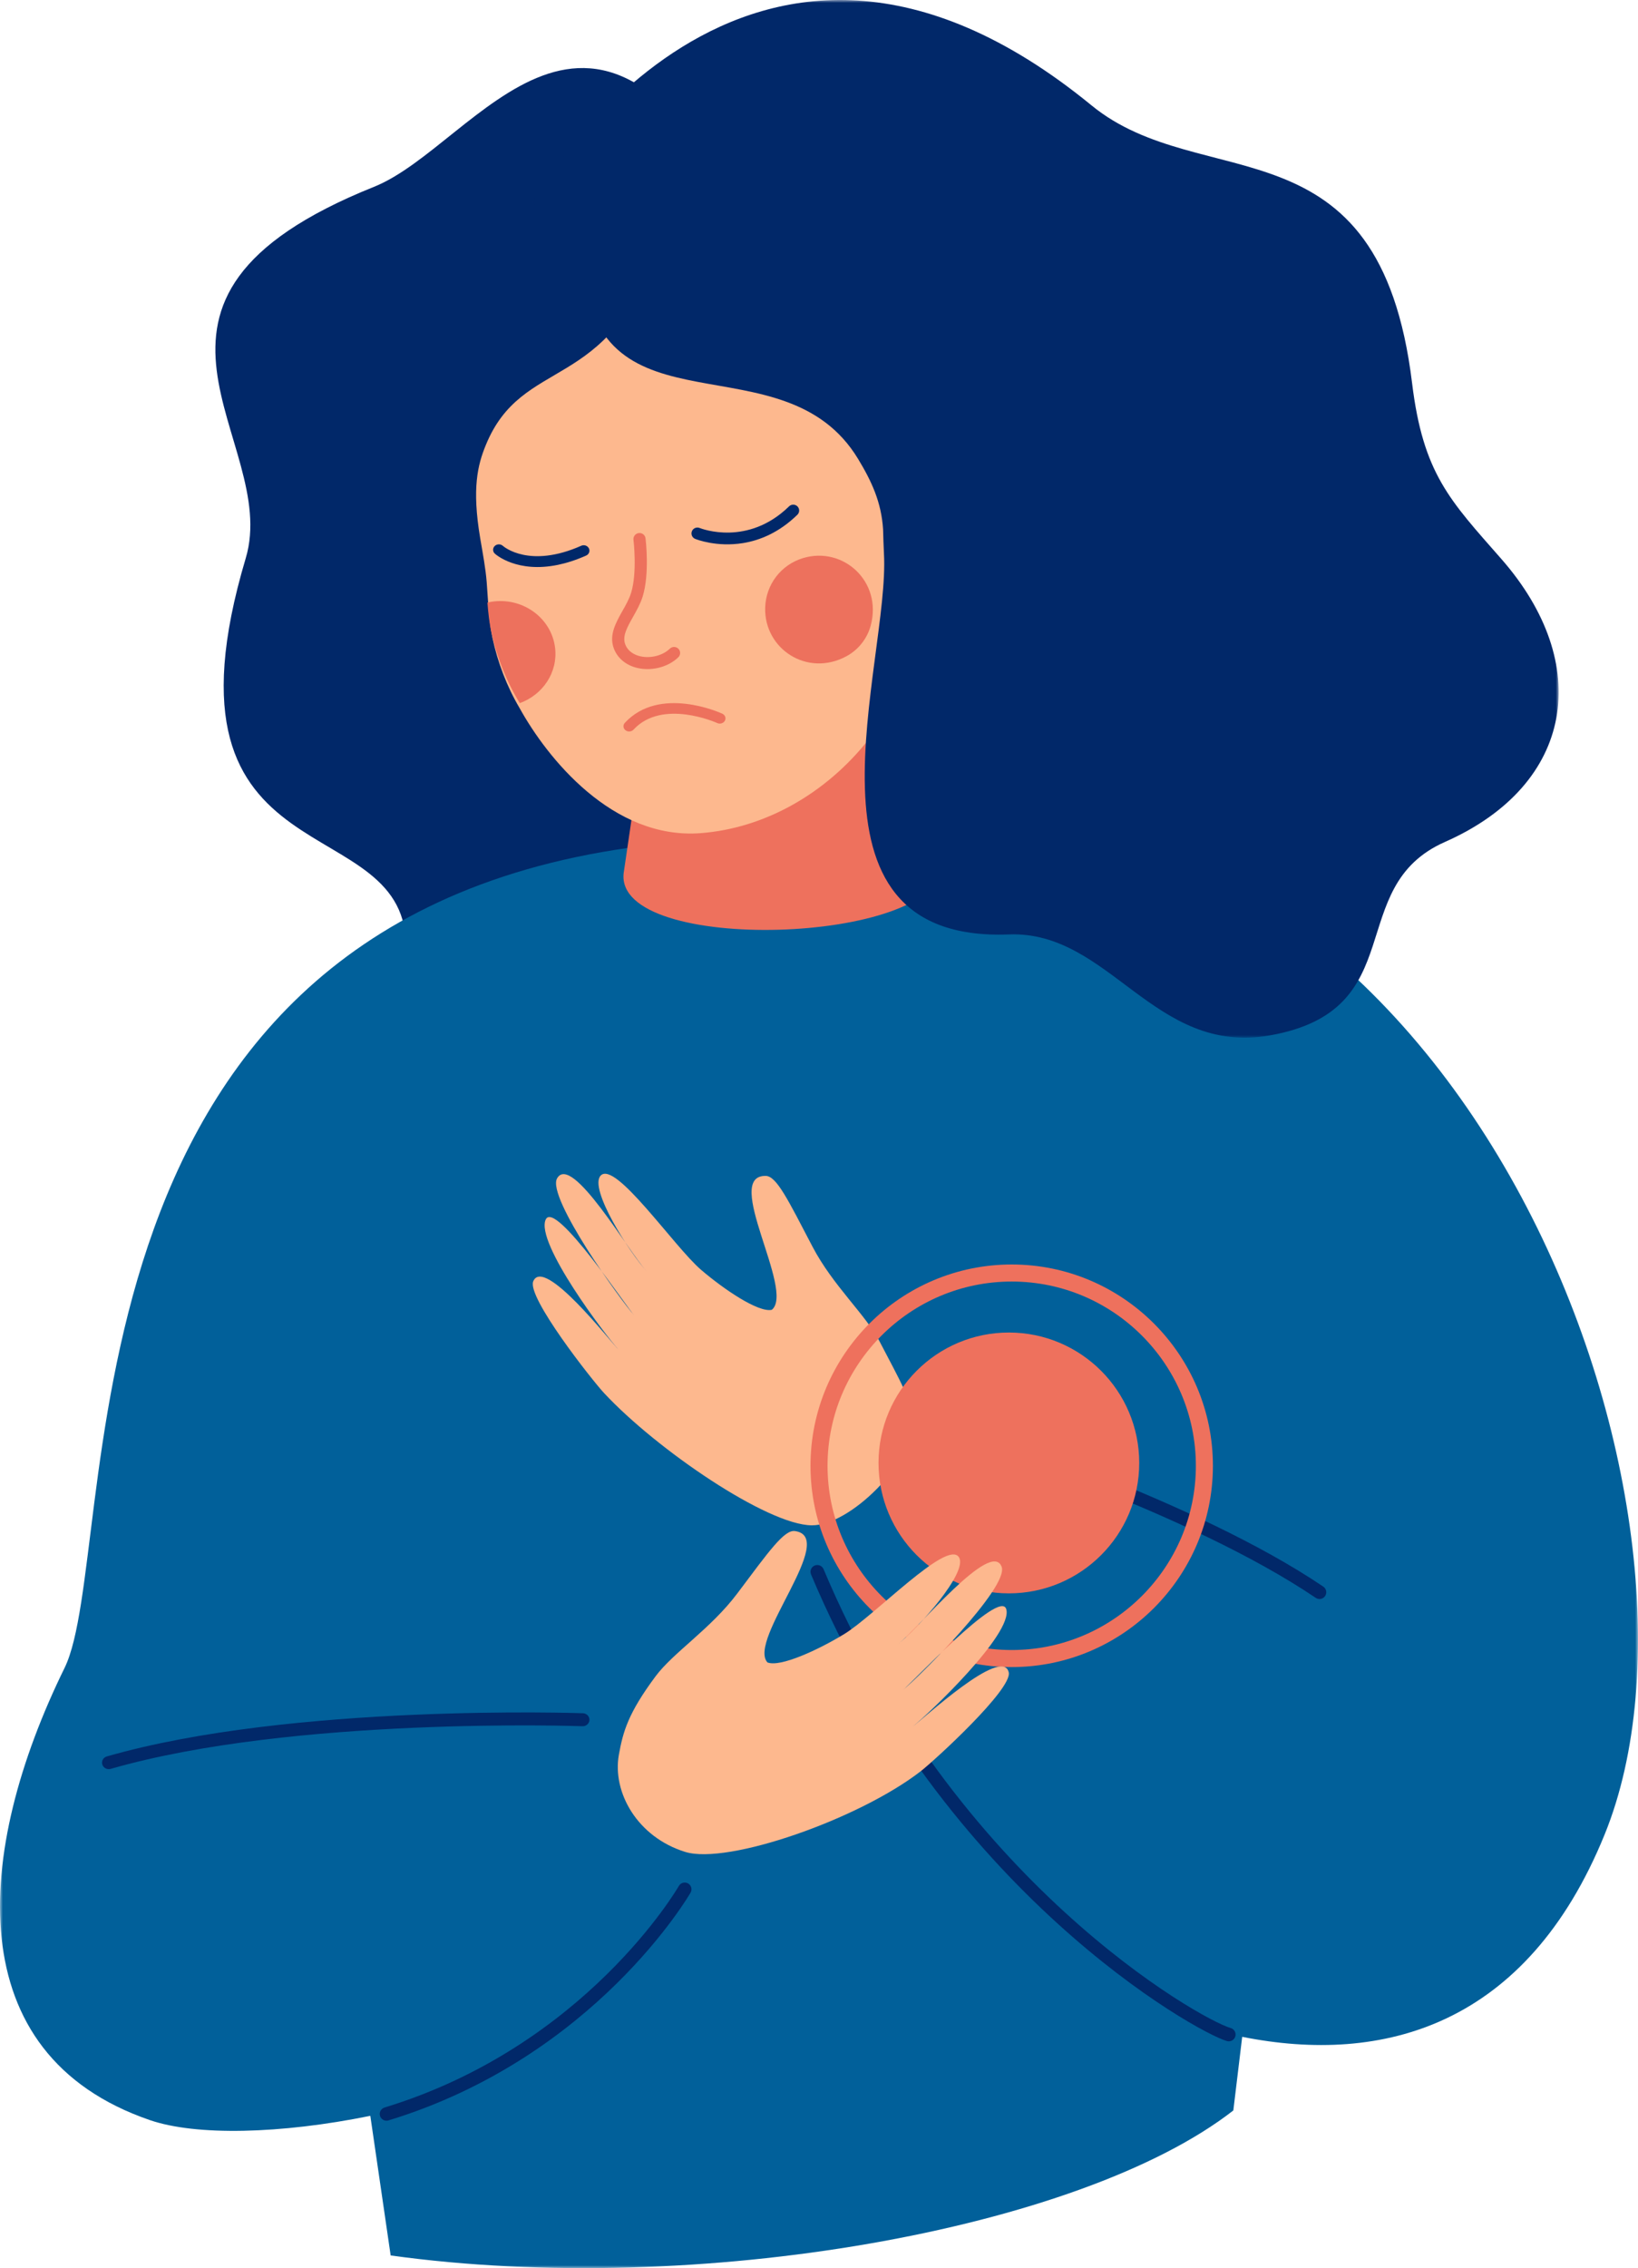 <?xml version="1.0" encoding="UTF-8"?> <svg xmlns="http://www.w3.org/2000/svg" xmlns:xlink="http://www.w3.org/1999/xlink" width="289px" height="400px" viewBox="0 0 289 400" version="1.1"><title>Group 44</title><defs><polygon id="path-1" points="0 0 289 0 289 257 0 257"></polygon><polygon id="path-3" points="0 0 181 0 181 183 0 183"></polygon></defs><g id="Page-1" stroke="none" stroke-width="1" fill="none" fill-rule="evenodd"><g id="7-TRASTORNOS-AFECTIVOS--Obsesiones-y-compulsiones-4-Transtorno-de-Excoriación" transform="translate(-576, -2906)"><g id="Group-44" transform="translate(720.5, 3106) scale(-1, 1) translate(-720.5, -3106) translate(576, 2906)"><path d="M85,146.96 C91.588,174.214 220.322,245.62 217.385,167.665 C216.403,141.603 263.042,156.77 245.643,98.443 C239.374,77.43 273.106,53.023 223.01,32.946 C204.666,25.594 184.288,-14.668 156.345,41.02 C145.195,63.239 85,146.96 85,146.96" id="Fill-4" fill="#012869"></path><g id="Group-8" transform="translate(0, 143)"><mask id="mask-2" fill="white"><use xlink:href="#path-1"></use></mask><g id="Clip-7"></g><path d="M277.614,151.16 C267.519,130.587 281.582,21.141 177.988,6.508 L177.988,6.508 C166.281,4.022 153.953,3.375 142.39,4.61 C137.205,5.164 131.691,5.67 125.981,6.282 C125.118,2.283 124.61,0.039 124.61,0.039 C28.627,-2.539 -17.192,123.818 5.891,180.536 C19.657,214.361 45.031,221.161 69.833,216.209 L71.398,229.191 C98.449,250.273 166.188,262.243 220.074,254.763 L223.663,230.141 C239.549,233.368 254.421,233.688 262.553,230.896 C296.332,219.3 293.51,183.553 277.614,151.16" id="Fill-6" fill="#01609A" mask="url(#mask-2)"></path></g><path d="M133.529,99 L123,152.734 C123,166.523 180.603,168.48 178.966,153.985 L174.777,125.427 L133.529,99 Z" id="Fill-9" fill="#EE715D"></path><path d="M125.374,91.868 C121.923,122.667 142.911,145.217 165.372,146.931 C180.963,148.121 192.505,133.569 197.275,124.964 C197.292,124.931 197.319,124.893 197.336,124.86 C199.597,121.02 201.195,116.792 202.112,112.519 C202.507,110.633 202.698,108.797 202.834,106.931 C202.942,105.523 203.019,104.089 203.135,102.611 C203.327,100.237 203.791,97.755 204.277,94.913 C205.778,86.05 204.685,81.934 203.326,78.586 C196.849,62.585 181.739,69.579 173.179,43.992 C167.653,27.508 128.302,65.734 125.374,91.868" id="Fill-11" fill="#FDB88E"></path><path d="M153.996,107.185 C154.191,114.408 146.61,119.475 139.665,115.737 C137.558,114.603 135.992,112.622 135.373,110.31 C133.303,102.582 140.201,96.302 147.287,98.414 C151.205,99.581 153.886,103.098 153.996,107.185" id="Fill-13" fill="#ED715D"></path><path d="M191.068,114.222 C190.533,118.552 193.214,122.525 197.292,124 C199.639,120.201 201.299,116.019 202.251,111.793 C202.661,109.927 202.859,108.112 203,106.265 C202.625,106.179 202.237,106.109 201.842,106.064 C196.514,105.468 191.69,109.125 191.068,114.222" id="Fill-15" fill="#ED715D"></path><path d="M190.539,99.61 C197.752,101.109 201.503,97.814 201.689,97.643 C202.094,97.277 202.104,96.671 201.714,96.291 C201.325,95.914 200.683,95.901 200.279,96.265 C200.072,96.447 195.544,100.283 186.453,96.249 C185.941,96.02 185.338,96.228 185.098,96.705 C184.858,97.183 185.075,97.752 185.583,97.978 C187.384,98.777 189.036,99.298 190.539,99.61" id="Fill-17" fill="#002869"></path><path d="M157.886,95.775 C162.525,96.535 166.108,95.132 166.349,95.035 C166.884,94.817 167.141,94.212 166.922,93.681 C166.704,93.151 166.094,92.897 165.559,93.113 C165.216,93.251 157.052,96.396 149.782,89.299 C149.369,88.897 148.707,88.901 148.301,89.309 C147.896,89.718 147.9,90.375 148.312,90.776 C151.537,93.925 154.927,95.291 157.886,95.775" id="Fill-19" fill="#002869"></path><path d="M172.825,117.772 C174.037,118.059 175.331,118.082 176.544,117.799 C178.593,117.321 180.124,116.022 180.743,114.234 C181.54,111.937 180.332,109.794 179.164,107.721 C178.584,106.692 177.986,105.628 177.661,104.586 C176.537,100.976 177.226,95.246 177.233,95.189 C177.305,94.607 176.879,94.078 176.3,94.008 C175.713,93.937 175.179,94.35 175.107,94.931 C175.076,95.184 174.355,101.165 175.614,105.21 C176.005,106.466 176.66,107.63 177.294,108.754 C178.319,110.573 179.204,112.143 178.718,113.546 C178.204,115.03 176.828,115.554 176.054,115.735 C174.217,116.163 172.065,115.614 170.823,114.401 C170.403,113.992 169.725,113.994 169.308,114.412 C168.893,114.829 168.898,115.501 169.319,115.912 C170.246,116.816 171.486,117.455 172.825,117.772" id="Fill-21" fill="#ED715D"></path><path d="M178.009,129 C177.718,129.004 177.426,128.893 177.224,128.674 C172.127,123.166 162.553,127.468 162.459,127.512 C161.971,127.744 161.356,127.559 161.108,127.103 C160.858,126.647 161.058,126.094 161.556,125.867 C162.005,125.657 172.654,120.878 178.762,127.484 C179.121,127.873 179.068,128.453 178.643,128.782 C178.458,128.925 178.234,128.997 178.009,129" id="Fill-23" fill="#ED715D"></path><g id="Group-27" transform="translate(14, 0)"><mask id="mask-4" fill="white"><use xlink:href="#path-3"></use></mask><g id="Clip-26"></g><path d="M181,35.611 C181,35.611 143.66,-31.547 82.413,18.589 C62.88,34.578 31.617,20.287 25.862,67.548 C23.914,83.551 19.197,88.22 10.108,98.579 C-6.042,116.985 -2.923,138.321 20.066,148.485 C38.095,156.455 25.727,178.131 50.931,182.596 C71.448,186.231 79.167,164.11 97.011,164.794 C136.431,166.304 117.953,116.952 119.04,97.645 C119.12,96.242 119.146,94.813 119.193,93.358 L119.193,93.358 C119.499,88.565 121.203,84.9 123.604,80.933 C136.712,59.273 169.801,77.669 172.086,47.019 L181,35.611 Z" id="Fill-25" fill="#012869" mask="url(#mask-4)"></path></g><path d="M133.831,236.536 C136.236,231.881 142.042,226.754 145.653,219.844 C149.952,211.619 151.976,207.423 153.885,207.38 C161.601,207.206 148.695,227.625 152.822,230.99 C155.199,231.531 161.343,227.335 165.307,223.941 C170.056,219.874 180.443,204.613 183.018,207.32 C185.179,209.592 177.902,220.946 174.867,224.258 C178.051,220.836 188.143,203.252 190.716,207.822 C192.602,211.172 179.199,229.73 177.078,231.999 C178.152,230.949 191.047,211.544 192.71,215.06 C194.636,219.134 181.984,235.752 179.863,238.021 C181.234,236.706 193.032,221.476 194.917,225.965 C196.085,228.746 184.54,243.402 182.424,245.674 C173.086,255.69 153.604,268.932 145.794,269 C138.935,269.06 127.893,257.769 128.001,251.017 C128.067,246.882 130.123,243.71 133.831,236.536" id="Fill-28" fill="#FDB88E"></path><path d="M117.546,252.03 C118.145,251.892 118.758,252.239 118.945,252.839 C119.141,253.469 118.792,254.14 118.166,254.337 C117.778,254.46 79.123,266.728 56.853,281.797 C56.308,282.164 55.569,282.02 55.203,281.472 C54.836,280.924 54.981,280.181 55.525,279.812 C78.085,264.548 117.065,252.178 117.456,252.055 C117.486,252.045 117.516,252.037 117.546,252.03" id="Fill-30" fill="#012869"></path><path d="M72.199,360 C71.678,360 71.198,359.658 71.047,359.134 C70.864,358.499 71.232,357.837 71.869,357.655 C77.229,356.124 120.597,331.735 143.694,276.734 C143.95,276.126 144.651,275.838 145.264,276.093 C145.875,276.348 146.162,277.049 145.907,277.657 C122.453,333.506 78.028,358.383 72.53,359.954 C72.42,359.985 72.309,360 72.199,360" id="Fill-32" fill="#012869"></path><path d="M110.5,226.008 C92.584,226.008 78.008,240.584 78.008,258.5 C78.008,276.416 92.584,290.992 110.5,290.992 C128.416,290.992 142.992,276.416 142.992,258.5 C142.992,240.584 128.416,226.008 110.5,226.008 M110.5,294 C90.925,294 75,278.075 75,258.5 C75,238.925 90.925,223 110.5,223 C130.075,223 146,238.925 146,258.5 C146,278.075 130.075,294 110.5,294" id="Fill-34" fill="#EE715D"></path><path d="M134,258 C134,270.702 123.702,281 111,281 C98.298,281 88,270.702 88,258 C88,245.298 98.298,235 111,235 C123.702,235 134,245.298 134,258" id="Fill-36" fill="#EE715D"></path><path d="M173.337,295.63 C170.2,291.413 163.615,287.271 158.919,281.018 C153.329,273.575 150.645,269.751 148.745,270.013 C141.062,271.07 157.155,289.192 153.601,293.175 C151.33,294.088 144.558,290.92 140.079,288.198 C134.712,284.936 121.95,271.508 119.831,274.594 C118.052,277.183 127.1,287.244 130.645,290.034 C126.935,287.16 114.091,271.39 112.273,276.317 C110.941,279.927 127.228,296.132 129.697,298.037 C128.463,297.17 112.545,280.048 111.461,283.787 C110.206,288.12 125.434,302.527 127.904,304.431 C126.332,303.35 112.174,290.179 111.026,294.916 C110.316,297.85 124.13,310.494 126.596,312.402 C137.473,320.813 160.615,328.92 168.108,326.597 C176.542,323.981 181.003,316.111 179.809,309.455 C179.077,305.38 178.171,302.13 173.337,295.63" id="Fill-38" fill="#FDB88E"></path><path d="M269.81,312 C269.697,312 269.581,311.984 269.467,311.952 C237.218,302.668 186.743,304.41 186.237,304.43 C185.599,304.471 185.026,303.961 185.001,303.329 C184.976,302.697 185.488,302.166 186.145,302.141 C186.656,302.123 237.527,300.367 270.151,309.759 C270.78,309.94 271.139,310.578 270.949,311.184 C270.795,311.68 270.323,312 269.81,312" id="Fill-40" fill="#012869"></path><path d="M220.809,374 C220.693,374 220.575,373.984 220.459,373.948 C183.977,362.817 167.318,334.062 167.154,333.773 C166.831,333.202 167.033,332.478 167.605,332.155 C168.177,331.831 168.904,332.032 169.229,332.604 C169.389,332.885 185.617,360.833 221.157,371.677 C221.786,371.869 222.14,372.533 221.948,373.16 C221.79,373.671 221.318,374 220.809,374" id="Fill-42" fill="#012869"></path></g></g></g></svg> 
